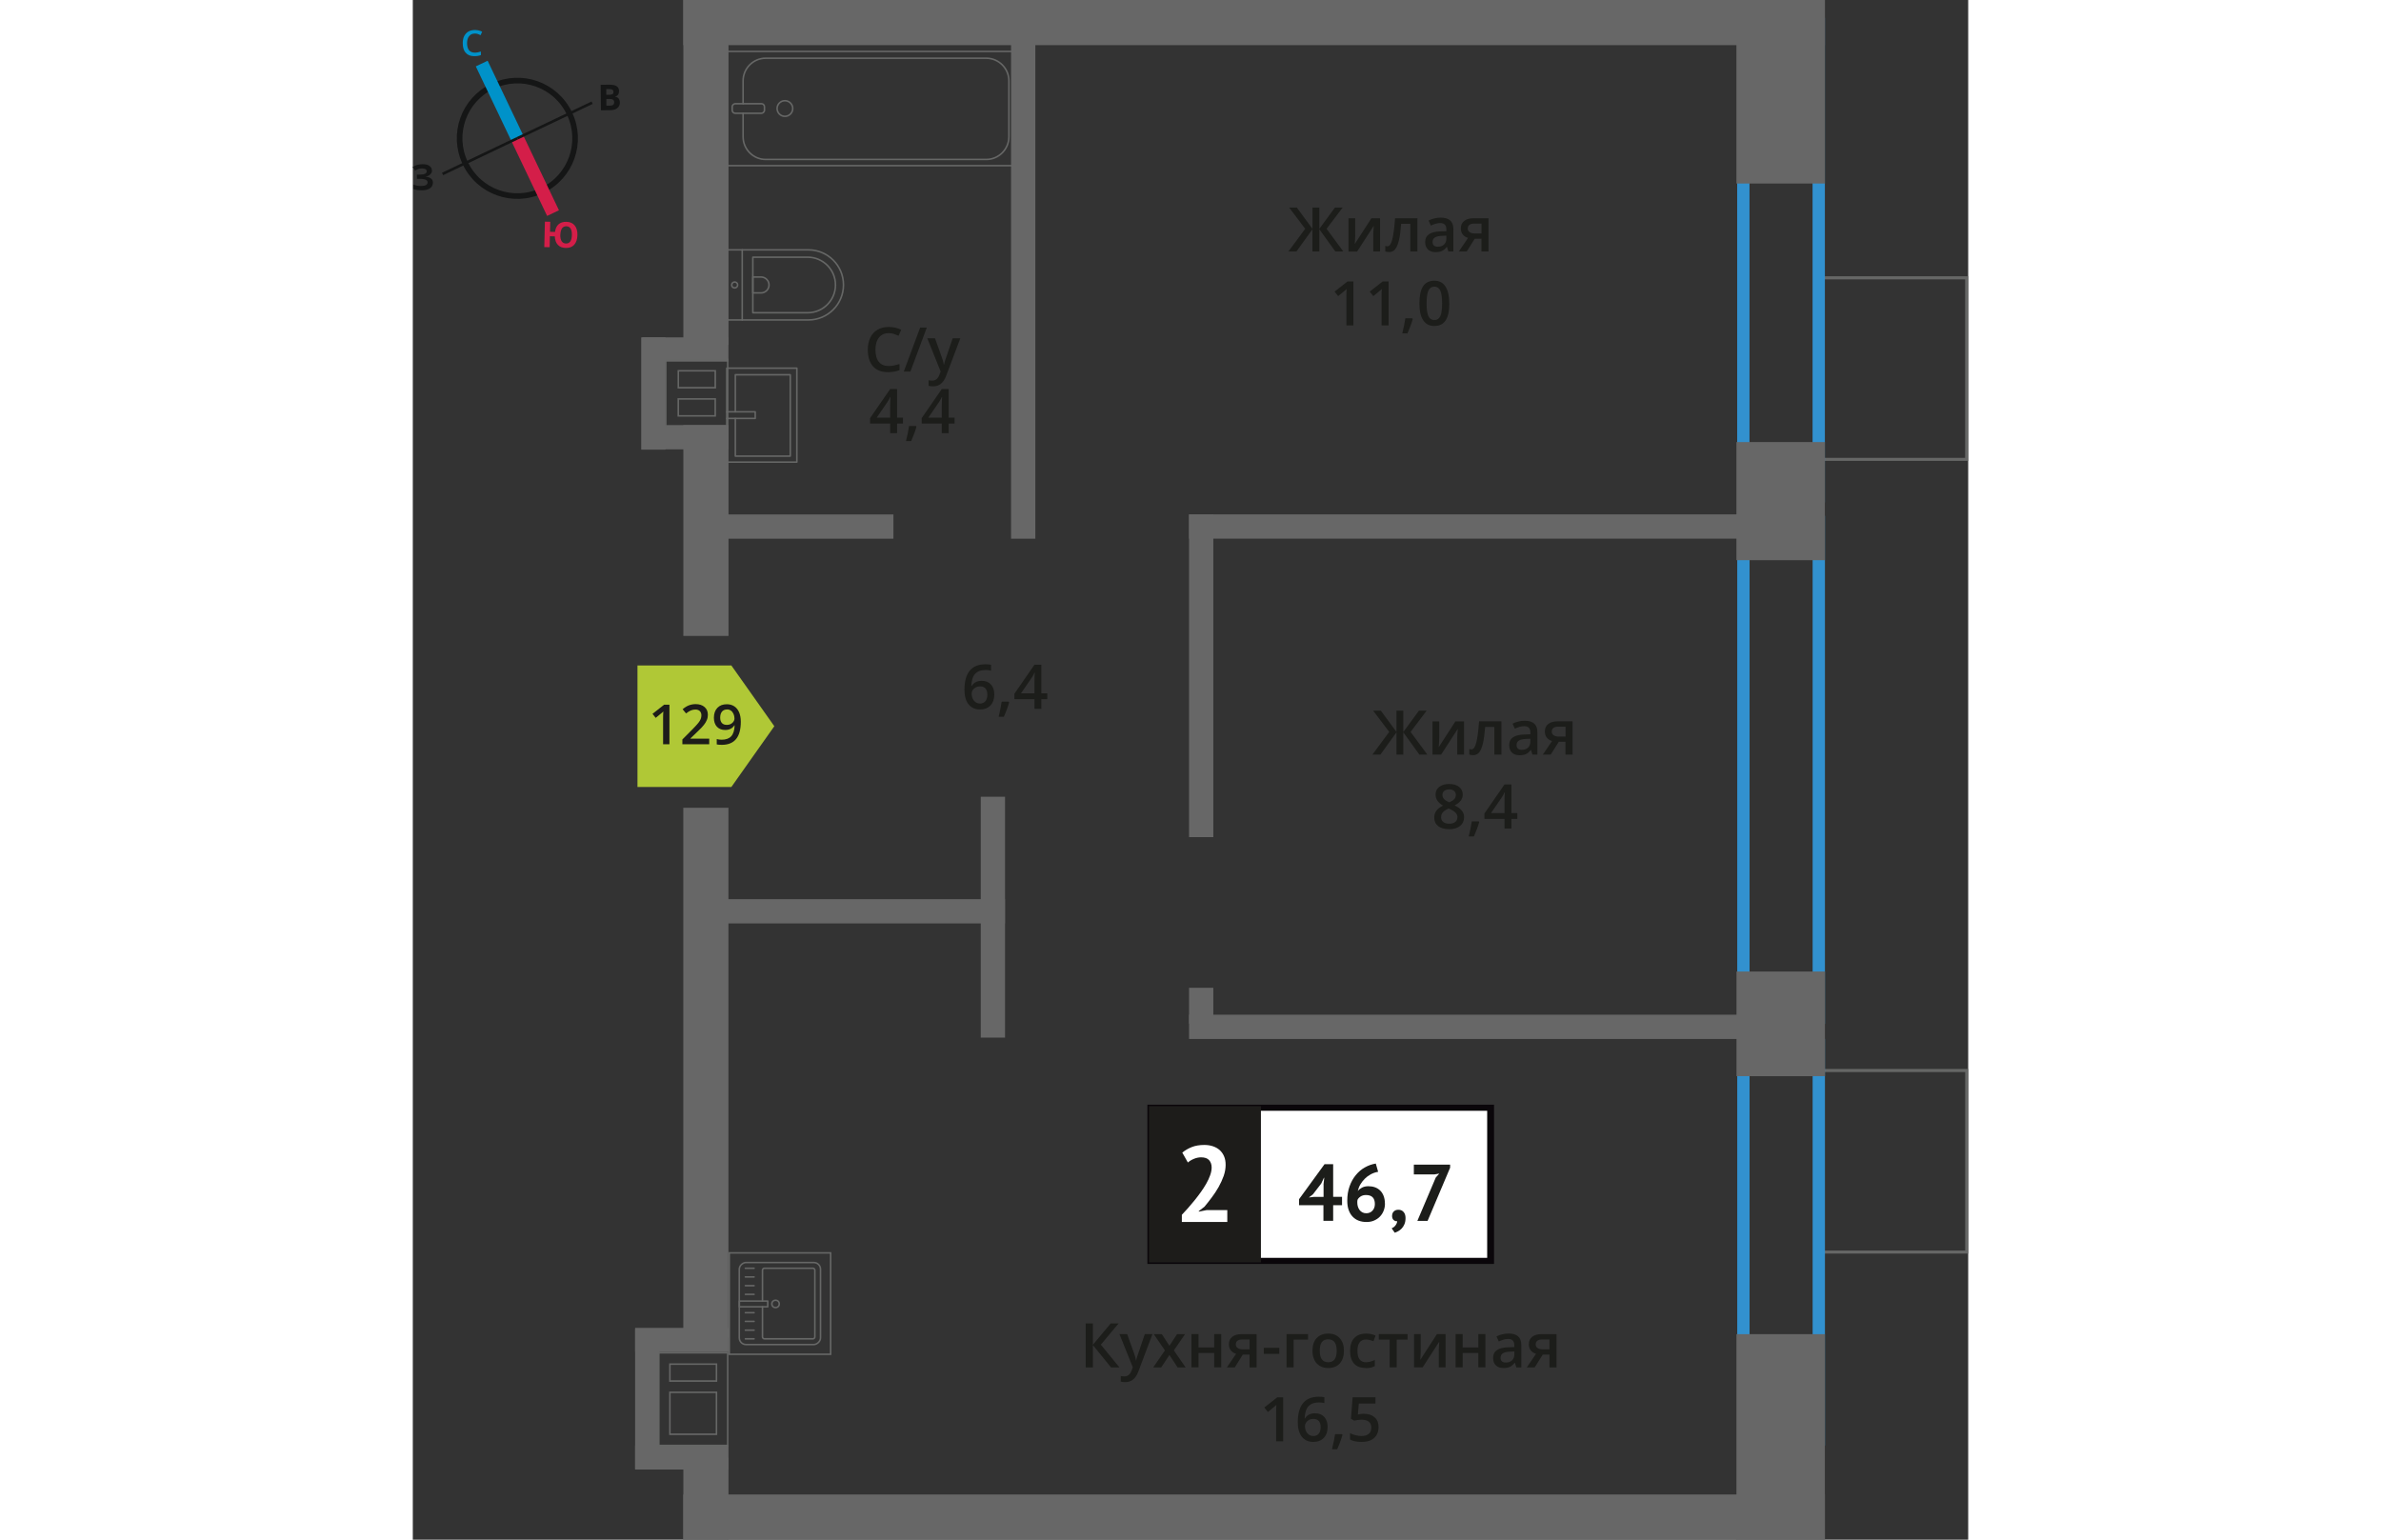 <?xml version="1.0" encoding="UTF-8"?>
<svg xmlns="http://www.w3.org/2000/svg" viewBox="0 0 252.55 250" width="883" height="571">
  <rect x="0" y="0" width="252.55" height="250" fill="#333333" stroke="none"/>
  <defs>
    <style>
      .cls-1 {
        fill: #3291cf;
      }

      .cls-1, .cls-2, .cls-3, .cls-4, .cls-5, .cls-6, .cls-7, .cls-8, .cls-9, .cls-10, .cls-11 {
        stroke-width: 0px;
      }

      .cls-2 {
        fill: #676767;
      }

      .cls-3 {
        fill: #b0c836;
        fill-rule: evenodd;
      }

      .cls-4 {
        fill: #1c1d1a;
      }

      .cls-12 {
        stroke: #0092c9;
      }

      .cls-12, .cls-13 {
        stroke-width: 2.13px;
      }

      .cls-12, .cls-13, .cls-14, .cls-15 {
        stroke-miterlimit: 10;
      }

      .cls-12, .cls-13, .cls-14, .cls-15, .cls-16 {
        fill: none;
      }

      .cls-5 {
        fill: #151616;
      }

      .cls-6 {
        fill: #0092c9;
      }

      .cls-7 {
        fill: #0a060a;
      }

      .cls-13 {
        stroke: #d41e49;
      }

      .cls-14 {
        stroke: #151616;
        stroke-width: .91px;
      }

      .cls-8 {
        fill: #d41e49;
      }

      .cls-15, .cls-17 {
        stroke-width: .5px;
      }

      .cls-15, .cls-16 {
        stroke: #666766;
      }

      .cls-17 {
        stroke: #1d1c1a;
        stroke-miterlimit: 22.93;
      }

      .cls-17, .cls-10 {
        fill: #1d1c1a;
      }

      .cls-9 {
        fill: #fff;
      }

      .cls-16 {
        stroke-linecap: round;
        stroke-linejoin: round;
        stroke-width: .25px;
      }

      .cls-11 {
        fill: #666766;
      }
    </style>
  </defs>
  <g id="Layer_2" data-name="Layer 2">
    <g>
      <rect class="cls-2" x="37.28" y="69.02" width="13.97" height="3.94"/>
      <rect class="cls-2" x="37.28" y="54.78" width="13.97" height="3.94"/>
      <rect class="cls-2" x="29.95" y="61.92" width="18.23" height="3.94" transform="translate(-24.83 102.96) rotate(-90)"/>
      <path class="cls-11" d="M51.01,58.5v10.73s-9.81,0-9.81,0v-10.73h9.81M42.98,63.08h6.01s.25,0,.25,0v-2.75s0-.25,0-.25h-6s-.25,0-.25,0v3M42.98,67.65h6s.25,0,.25,0v-2.75s0-.25,0-.25h-6s-.25,0-.25,0v2.75s0,.25,0,.25M51.26,58.25h-10.31v11.23h10.3s0,0,0,0v-11.23h0ZM43.23,62.83v-2.5h5.75s0,2.5,0,2.5h-5.76ZM43.23,67.4v-2.5s5.75,0,5.75,0v2.5s-5.75,0-5.75,0h0Z"/>
    </g>
  </g>
  <g id="Layer_10" data-name="Layer 10">
    <rect class="cls-15" x="225.65" y="47.94" width="29.48" height="23.82" transform="translate(300.24 -180.54) rotate(90)"/>
    <rect class="cls-15" x="225.65" y="176.65" width="29.48" height="23.82" transform="translate(428.96 -51.83) rotate(90)"/>
  </g>
  <g id="windows">
    <path class="cls-1" d="M227.28,4.91v74.67h-10.24V4.91h10.24M229.28,2.91h-14.24v78.67h14.24V2.91h0Z"/>
    <path class="cls-1" d="M227.29,85.75v78.49h-10.24v-78.49h10.24M229.29,83.75h-14.24v82.49h14.24v-82.49h0Z"/>
    <path class="cls-1" d="M227.29,170.69v62.03h-10.24v-62.03h10.24M229.29,168.69h-14.24v66.03h14.24v-66.03h0Z"/>
  </g>
  <g id="Layer_5" data-name="Layer 5">
    <g>
      <path class="cls-16" d="M50.92,40.57h13.32c3.14,0,5.69,2.55,5.69,5.69h0c0,3.14-2.55,5.69-5.69,5.69h-13.32v-11.38h0Z"/>
      <path class="cls-16" d="M55.21,41.76h8.91c2.49,0,4.51,2.02,4.51,4.51h0c0,2.49-2.02,4.51-4.51,4.51h-8.91v-9.02h0Z"/>
      <path class="cls-16" d="M55.21,44.98h1.34c.71,0,1.29.58,1.29,1.29h0c0,.71-.58,1.29-1.29,1.29h-1.34v-2.58h0Z"/>
      <circle class="cls-16" cx="52.26" cy="46.27" r=".48"/>
      <line class="cls-16" x1="53.49" y1="51.96" x2="53.49" y2="40.57"/>
    </g>
    <g>
      <rect class="cls-16" x="65.16" y="-5.84" width="18.55" height="46.92" transform="translate(56.82 92.06) rotate(-90)"/>
      <rect class="cls-16" x="53.71" y="15" width="1.55" height="5.24" rx=".49" ry=".49" transform="translate(36.86 72.1) rotate(-90)"/>
      <path class="cls-16" d="M53.63,18.39v3.82c0,2.03,1.65,3.68,3.68,3.68h35.8c2.03,0,3.68-1.65,3.68-3.68v-9.08c0-2.03-1.65-3.68-3.68-3.68h-35.8c-2.03,0-3.68,1.65-3.68,3.68v3.71"/>
      <circle class="cls-16" cx="60.42" cy="17.62" r="1.27"/>
    </g>
    <g>
      <rect class="cls-16" x="50.98" y="59.78" width="11.38" height="15.25"/>
      <polyline class="cls-16" points="50.98 66.87 55.6 66.87 55.6 67.94 50.98 67.94"/>
      <polyline class="cls-16" points="52.37 66.87 52.37 60.85 61.29 60.85 61.29 74.06 52.37 74.06 52.37 67.94"/>
    </g>
    <g>
      <g>
        <rect class="cls-16" x="52.95" y="205.07" width="13.32" height="13.19" rx="1.09" ry="1.09" transform="translate(271.27 152.05) rotate(90)"/>
        <path class="cls-16" d="M56.78,212.19v4.88c0,.18.14.32.32.32h7.86c.18,0,.32-.14.32-.32v-10.82c0-.18-.14-.32-.32-.32h-7.86c-.18,0-.32.14-.32.32v5.01"/>
        <circle class="cls-16" cx="58.9" cy="211.72" r=".6"/>
        <rect class="cls-16" x="54.86" y="209.42" width=".93" height="4.61" transform="translate(267.05 156.4) rotate(90)"/>
        <line class="cls-16" x1="54" y1="205.93" x2="55.41" y2="205.93"/>
        <line class="cls-16" x1="54" y1="207.34" x2="55.41" y2="207.34"/>
        <line class="cls-16" x1="54" y1="208.76" x2="55.41" y2="208.76"/>
        <line class="cls-16" x1="54" y1="210.17" x2="55.41" y2="210.17"/>
        <line class="cls-16" x1="54" y1="213.15" x2="55.41" y2="213.15"/>
        <line class="cls-16" x1="54" y1="214.56" x2="55.41" y2="214.56"/>
        <line class="cls-16" x1="54" y1="215.98" x2="55.41" y2="215.98"/>
        <line class="cls-16" x1="54" y1="217.39" x2="55.41" y2="217.39"/>
      </g>
      <path class="cls-11" d="M67.72,203.56v16.21h-16.21v-16.21h16.21M67.97,203.31h-16.71v16.71h16.71v-16.71h0Z"/>
    </g>
  </g>
  <g id="walls">
    <rect class="cls-2" x="207.2" y="7.72" width="29.8" height="14.36" transform="translate(237 -207.2) rotate(90)"/>
    <rect class="cls-2" x="212.51" y="74.19" width="19.18" height="14.36" transform="translate(303.47 -140.73) rotate(90)"/>
    <rect class="cls-2" x="205.42" y="226.13" width="33.37" height="14.36" transform="translate(455.41 11.21) rotate(90)"/>
    <rect class="cls-2" x="213.61" y="159.06" width="16.99" height="14.36" transform="translate(388.35 -55.86) rotate(90)"/>
    <rect class="cls-2" x="43.92" y="0" width="185.36" height="7.33"/>
    <rect class="cls-2" x="43.92" y="242.66" width="185.36" height="7.33"/>
    <rect class="cls-2" x="48.98" y="83.53" width="29.06" height="3.94" transform="translate(127.02 171) rotate(180)"/>
    <rect class="cls-2" x="126.04" y="83.52" width="92.86" height="3.94" transform="translate(344.94 170.98) rotate(180)"/>
    <rect class="cls-2" x="126.04" y="164.77" width="92.86" height="3.94" transform="translate(344.94 333.47) rotate(180)"/>
    <rect class="cls-2" x="48.98" y="146.01" width="47.17" height="3.94" transform="translate(145.13 295.95) rotate(180)"/>
    <rect class="cls-2" x="58.37" y="44.77" width="81.46" height="3.94" transform="translate(52.37 145.84) rotate(-90)"/>
    <rect class="cls-2" x="74.63" y="146.96" width="39.11" height="3.94" transform="translate(-54.74 243.11) rotate(-90)"/>
    <rect class="cls-2" x="101.8" y="107.76" width="52.41" height="3.94" transform="translate(18.28 237.73) rotate(-90)"/>
    <rect class="cls-2" x="125.1" y="161.33" width="5.81" height="3.94" transform="translate(-35.29 291.3) rotate(-90)"/>
    <rect class="cls-2" x="19.59" y="24.34" width="56.01" height="7.33" transform="translate(19.59 75.6) rotate(-90)"/>
    <rect class="cls-2" x="30.47" y="82.47" width="34.23" height="7.33" transform="translate(-38.54 133.73) rotate(-90)"/>
    <rect class="cls-2" x="4.56" y="170.51" width="86.06" height="7.33" transform="translate(-126.59 221.78) rotate(-90)"/>
    <rect class="cls-2" x="40.96" y="239.7" width="13.26" height="7.33" transform="translate(-195.77 290.97) rotate(-90)"/>
    <g>
      <rect class="cls-2" x="36.1" y="215.61" width="15.16" height="3.94"/>
      <rect class="cls-2" x="36.1" y="234.67" width="15.16" height="3.94"/>
      <rect class="cls-2" x="26.69" y="225.2" width="22.75" height="3.94" transform="translate(-189.1 265.23) rotate(-90)"/>
      <path class="cls-11" d="M51.01,219.79v14.79s-10.97,0-10.97,0v-14.79s10.97,0,10.97,0M41.62,224.37h7.56s.25,0,.25,0v-2.75s0-.25,0-.25h-7.56s-.25,0-.25,0v2.75s0,.25,0,.25M41.62,233.01h7.56s.25,0,.25,0v-6.81s0-.25,0-.25h-7.56s-.25,0-.25,0v6.81s0,.25,0,.25M51.26,219.54h-11.47s0,15.29,0,15.29h11.46s0,0,0,0v-15.29h0ZM41.87,224.12v-2.5s7.31,0,7.31,0v2.5s-7.31,0-7.31,0h0ZM41.87,232.76v-6.56s7.31,0,7.31,0v6.56s-7.31,0-7.31,0h0Z"/>
    </g>
  </g>
  <g id="text">
    <g>
      <path class="cls-4" d="M77.28,54.09c-.67,0-1.2.24-1.58.71-.38.47-.58,1.13-.58,1.97s.18,1.54.55,1.99c.37.45.9.67,1.6.67.3,0,.6-.03.88-.09.28-.06.58-.14.88-.23v1c-.56.21-1.19.32-1.9.32-1.04,0-1.85-.32-2.41-.95-.56-.63-.84-1.54-.84-2.72,0-.74.14-1.39.41-1.95.27-.56.67-.98,1.18-1.28.51-.3,1.12-.44,1.81-.44.73,0,1.4.15,2.02.46l-.42.97c-.24-.11-.5-.21-.76-.3-.27-.09-.55-.13-.85-.13Z"/>
      <path class="cls-4" d="M83.46,53.19l-2.66,7.14h-1.08l2.66-7.14h1.08Z"/>
      <path class="cls-4" d="M83.54,54.93h1.25l1.1,3.06c.17.44.28.85.33,1.23h.04c.03-.18.08-.4.16-.65.08-.25.49-1.47,1.24-3.64h1.24l-2.31,6.12c-.42,1.12-1.12,1.68-2.1,1.68-.25,0-.5-.03-.74-.08v-.91c.17.04.37.06.59.06.55,0,.94-.32,1.17-.96l.2-.51-2.17-5.4Z"/>
      <path class="cls-4" d="M79.59,68.77h-.96v1.56h-1.12v-1.56h-3.26v-.88l3.26-4.72h1.12v4.65h.96v.95ZM77.51,67.82v-1.79c0-.64.02-1.16.05-1.57h-.04c-.09.21-.23.47-.43.78l-1.77,2.58h2.19Z"/>
      <path class="cls-4" d="M81.78,69.28c-.16.61-.44,1.38-.86,2.34h-.84c.22-.88.39-1.7.5-2.45h1.13l.07.11Z"/>
      <path class="cls-4" d="M87.97,68.77h-.96v1.56h-1.12v-1.56h-3.26v-.88l3.26-4.72h1.12v4.65h.96v.95ZM85.89,67.82v-1.79c0-.64.02-1.16.05-1.57h-.04c-.09.21-.23.47-.43.78l-1.77,2.58h2.19Z"/>
    </g>
    <g>
      <g>
        <path class="cls-4" d="M114.74,222.03h-1.37l-2.94-3.62v3.62h-1.17v-7.14h1.17v3.46l2.89-3.46h1.28l-2.88,3.45,3.02,3.69Z"/>
        <path class="cls-4" d="M114.74,216.62h1.25l1.1,3.06c.17.44.28.85.33,1.23h.04c.03-.18.08-.4.16-.65.08-.26.49-1.47,1.24-3.64h1.24l-2.31,6.12c-.42,1.12-1.12,1.68-2.1,1.68-.25,0-.5-.03-.74-.08v-.91c.17.04.37.06.59.06.55,0,.94-.32,1.17-.96l.2-.51-2.17-5.4Z"/>
        <path class="cls-4" d="M122.12,219.27l-1.81-2.64h1.31l1.23,1.89,1.24-1.89h1.3l-1.82,2.64,1.91,2.76h-1.3l-1.33-2.02-1.33,2.02h-1.3l1.9-2.76Z"/>
        <path class="cls-4" d="M127.58,216.62v2.17h2.54v-2.17h1.15v5.4h-1.15v-2.33h-2.54v2.33h-1.15v-5.4h1.15Z"/>
        <path class="cls-4" d="M133.46,222.03h-1.28l1.5-2.21c-.36-.1-.65-.29-.86-.56s-.31-.6-.31-1c0-.51.18-.91.55-1.2s.86-.43,1.49-.43h2.46v5.4h-1.15v-2.08h-1.09l-1.31,2.08ZM133.63,218.27c0,.28.1.48.32.62.21.14.49.21.85.21h1.07v-1.6h-1.25c-.31,0-.55.07-.72.2-.17.13-.26.32-.26.57Z"/>
        <path class="cls-4" d="M138.18,219.83v-.98h2.51v.98h-2.51Z"/>
        <path class="cls-4" d="M145.36,216.62v.9h-2.34v4.5h-1.15v-5.4h3.49Z"/>
        <path class="cls-4" d="M151.19,219.32c0,.88-.23,1.57-.68,2.07-.45.5-1.08.74-1.89.74-.5,0-.95-.11-1.34-.34-.39-.23-.69-.55-.89-.98-.21-.43-.31-.92-.31-1.48,0-.88.22-1.56.67-2.05.45-.49,1.08-.74,1.9-.74s1.4.25,1.86.75.68,1.18.68,2.03ZM147.26,219.32c0,1.25.46,1.87,1.38,1.87s1.37-.62,1.37-1.87-.46-1.85-1.38-1.85c-.48,0-.83.16-1.05.48-.22.32-.32.78-.32,1.37Z"/>
        <path class="cls-4" d="M154.69,222.12c-.82,0-1.44-.24-1.86-.71-.42-.48-.64-1.16-.64-2.05s.22-1.61.67-2.09c.45-.49,1.09-.73,1.93-.73.57,0,1.08.11,1.54.32l-.35.92c-.49-.19-.89-.28-1.2-.28-.93,0-1.4.62-1.4,1.86,0,.61.12,1.06.35,1.37.23.3.57.46,1.02.46.51,0,.99-.13,1.45-.38v1c-.21.12-.42.21-.66.26-.23.05-.52.08-.85.08Z"/>
        <path class="cls-4" d="M161.52,216.62v.9h-1.76v4.5h-1.15v-4.5h-1.76v-.9h4.67Z"/>
        <path class="cls-4" d="M163.66,216.62v2.77c0,.32-.03.8-.08,1.42l2.71-4.19h1.4v5.4h-1.1v-2.72c0-.15,0-.39.03-.73.02-.33.03-.58.05-.73l-2.7,4.18h-1.4v-5.4h1.1Z"/>
        <path class="cls-4" d="M170.47,216.62v2.17h2.54v-2.17h1.15v5.4h-1.15v-2.33h-2.54v2.33h-1.15v-5.4h1.15Z"/>
        <path class="cls-4" d="M179.18,222.03l-.23-.75h-.04c-.26.33-.52.55-.79.67-.26.12-.6.18-1.02.18-.53,0-.95-.14-1.24-.43-.3-.29-.45-.69-.45-1.22,0-.56.21-.98.62-1.26s1.04-.44,1.89-.46l.93-.03v-.29c0-.34-.08-.6-.24-.77-.16-.17-.41-.26-.75-.26-.28,0-.54.04-.8.12-.25.08-.5.18-.73.29l-.37-.82c.29-.15.61-.27.96-.35.35-.08.68-.12.99-.12.69,0,1.21.15,1.55.45.35.3.53.77.53,1.41v3.64h-.82ZM177.48,221.24c.42,0,.75-.12,1-.35.25-.23.38-.56.38-.98v-.47l-.69.03c-.54.02-.93.11-1.18.27-.25.16-.37.41-.37.74,0,.24.07.43.21.56s.36.2.64.2Z"/>
        <path class="cls-4" d="M182.16,222.03h-1.28l1.5-2.21c-.36-.1-.65-.29-.86-.56s-.31-.6-.31-1c0-.51.18-.91.55-1.2s.86-.43,1.49-.43h2.46v5.4h-1.15v-2.08h-1.09l-1.31,2.08ZM182.32,218.27c0,.28.1.48.32.62.21.14.49.21.85.21h1.07v-1.6h-1.25c-.31,0-.55.07-.72.2-.17.13-.26.32-.26.57Z"/>
        <path class="cls-4" d="M141.33,234.03h-1.15v-4.61c0-.55.01-.99.04-1.31-.08.08-.17.17-.28.26-.11.09-.47.39-1.1.9l-.58-.73,2.1-1.65h.96v7.14Z"/>
        <path class="cls-4" d="M143.69,230.98c0-2.79,1.14-4.19,3.41-4.19.36,0,.66.03.91.08v.96c-.25-.07-.53-.11-.86-.11-.76,0-1.34.21-1.72.62s-.59,1.07-.62,1.97h.06c.15-.26.37-.47.64-.61.28-.15.6-.22.98-.22.65,0,1.15.2,1.51.6.36.4.54.94.54,1.62,0,.75-.21,1.34-.63,1.78-.42.43-.99.65-1.71.65-.51,0-.96-.12-1.33-.37-.38-.25-.67-.6-.87-1.07-.2-.47-.3-1.04-.3-1.7ZM146.18,233.18c.39,0,.7-.13.91-.38.21-.25.32-.62.32-1.09,0-.41-.1-.73-.3-.97-.2-.23-.5-.35-.9-.35-.25,0-.48.05-.68.16-.21.11-.37.25-.49.43-.12.18-.18.37-.18.56,0,.46.12.85.37,1.16.25.31.57.47.96.47Z"/>
        <path class="cls-4" d="M150.95,232.98c-.16.61-.44,1.39-.86,2.34h-.84c.22-.88.39-1.7.5-2.45h1.13l.07.11Z"/>
        <path class="cls-4" d="M154.47,229.57c.72,0,1.29.19,1.71.57s.63.9.63,1.56c0,.76-.24,1.36-.72,1.79-.48.43-1.15.64-2.03.64-.8,0-1.42-.13-1.88-.39v-1.04c.26.15.57.27.91.35.34.08.66.12.95.12.52,0,.91-.12,1.18-.35.27-.23.41-.57.41-1.02,0-.85-.54-1.28-1.63-1.28-.15,0-.34.02-.57.05-.22.03-.42.07-.59.1l-.51-.3.27-3.49h3.71v1.02h-2.7l-.16,1.77c.11-.02.25-.04.42-.07.17-.03.37-.04.6-.04Z"/>
      </g>
      <g>
        <rect class="cls-9" x="119.78" y="179.86" width="54.7" height="24.87"/>
        <path class="cls-7" d="M174.47,180.36h-54.1v23.88h54.1v-23.88ZM119.83,179.37h55.73v25.86h-56.28v-25.86h.55Z"/>
        <rect class="cls-17" x="119.78" y="179.86" width="17.68" height="24.87"/>
        <g>
          <path class="cls-4" d="M150.88,195.69h-1.44v2.54h-1.58v-2.54h-3.96v-.97l4.14-5.69h1.4v5.3h1.44v1.36ZM147.87,192.34l.12-1.1h-.05l-.44.94-1.36,1.76-.65.5.84-.1h1.55v-2Z"/>
          <path class="cls-4" d="M157.85,195.41c0,.43-.07.82-.22,1.19-.14.37-.35.68-.61.95-.26.27-.58.48-.95.64-.37.16-.78.23-1.22.23s-.87-.07-1.25-.21c-.38-.14-.71-.36-.99-.65-.28-.29-.5-.65-.65-1.08-.16-.44-.23-.94-.23-1.51,0-.86.12-1.64.37-2.34s.58-1.3,1.01-1.82.91-.94,1.47-1.25c.56-.32,1.16-.53,1.78-.63l.38,1.34c-.44.07-.83.21-1.2.41-.37.2-.69.44-.97.72-.28.28-.52.59-.72.93-.2.34-.33.7-.41,1.06.17-.22.4-.4.68-.55.28-.15.63-.23,1.04-.23.39,0,.75.06,1.08.18.33.12.61.3.85.54s.42.53.55.88c.13.35.2.75.2,1.2ZM156.21,195.5c0-.97-.48-1.46-1.44-1.46-.35,0-.64.08-.88.24-.24.16-.41.34-.5.55-.02.1-.03.18-.03.25v.21c0,.21.03.42.09.62.06.2.15.39.27.55.12.16.27.29.45.39.18.1.4.15.65.15.41,0,.74-.14,1-.42.26-.28.39-.63.39-1.07Z"/>
          <path class="cls-4" d="M159.01,197.4c0-.3.1-.53.29-.71s.44-.26.72-.26c.37,0,.65.12.86.37.21.24.31.57.31.97s-.06.73-.18,1.01c-.12.28-.27.52-.45.7-.18.19-.37.33-.57.44-.21.11-.39.19-.55.24l-.5-.71c.23-.1.44-.25.61-.47s.27-.45.29-.69c-.2.03-.39-.04-.57-.18-.18-.15-.27-.39-.27-.72Z"/>
          <path class="cls-4" d="M163.11,198.24l2.99-7.04.57-.64-.78.13h-3.35v-1.59h5.89v.5l-3.66,8.64h-1.66Z"/>
        </g>
        <path class="cls-9" d="M131.98,189.14c0,.6-.11,1.2-.32,1.81-.22.61-.49,1.2-.82,1.79-.33.58-.7,1.15-1.11,1.69-.4.54-.8,1.04-1.18,1.5l-.93.72v.09l1.26-.25h3.37v1.93h-7.38v-1.17c.28-.29.6-.63.95-1.03s.7-.81,1.06-1.25c.36-.44.7-.89,1.04-1.36.34-.47.64-.94.91-1.41.27-.47.48-.93.64-1.38.16-.44.24-.87.24-1.26,0-.48-.14-.87-.41-1.18-.28-.31-.71-.46-1.31-.46-.37,0-.76.08-1.15.24-.39.16-.72.36-.99.6l-.91-1.61c.46-.37.97-.67,1.55-.9.58-.23,1.26-.34,2.04-.34.5,0,.96.07,1.38.21.42.14.78.34,1.09.61.3.27.54.6.72,1.01s.26.87.26,1.41Z"/>
      </g>
    </g>
    <g>
      <path class="cls-4" d="M89.57,112.05c0-2.79,1.14-4.19,3.41-4.19.36,0,.66.03.91.08v.96c-.25-.07-.54-.11-.86-.11-.77,0-1.34.21-1.72.62-.38.41-.59,1.07-.62,1.97h.06c.15-.26.37-.47.64-.61.28-.15.6-.22.98-.22.65,0,1.15.2,1.51.6.36.4.54.94.54,1.62,0,.75-.21,1.34-.63,1.78-.42.43-.99.65-1.71.65-.51,0-.96-.12-1.33-.37-.38-.25-.67-.6-.87-1.07-.2-.47-.3-1.04-.3-1.7ZM92.06,114.24c.39,0,.7-.13.91-.38.21-.25.32-.62.32-1.09,0-.41-.1-.73-.3-.97-.2-.23-.5-.35-.9-.35-.25,0-.47.05-.68.16-.21.11-.37.25-.49.43-.12.18-.18.37-.18.56,0,.46.12.85.37,1.16.25.31.57.47.96.47Z"/>
      <path class="cls-4" d="M96.83,114.04c-.16.61-.44,1.39-.86,2.34h-.85c.22-.88.39-1.7.5-2.45h1.13l.07.11Z"/>
      <path class="cls-4" d="M103.02,113.53h-.96v1.56h-1.12v-1.56h-3.26v-.88l3.26-4.72h1.12v4.65h.96v.95ZM100.94,112.58v-1.79c0-.64.02-1.16.05-1.57h-.04c-.09.21-.23.48-.43.78l-1.77,2.58h2.19Z"/>
    </g>
    <g>
      <path class="cls-4" d="M158.54,118.84l-2.61-3.45h1.25l2.54,3.46v-3.46h1.11v3.46l2.54-3.46h1.25l-2.61,3.45,2.72,3.69h-1.29l-2.61-3.62v3.62h-1.11v-3.62l-2.61,3.62h-1.3l2.73-3.69Z"/>
      <path class="cls-4" d="M166.66,117.13v2.77c0,.32-.03.8-.08,1.42l2.71-4.19h1.4v5.4h-1.1v-2.72c0-.15,0-.39.03-.73.02-.34.03-.58.05-.73l-2.7,4.18h-1.4v-5.4h1.1Z"/>
      <path class="cls-4" d="M176.77,122.53h-1.16v-4.5h-1.49c-.09,1.16-.21,2.06-.37,2.71-.16.65-.36,1.13-.61,1.43-.25.3-.57.45-.97.45-.25,0-.46-.04-.63-.11v-.9c.12.04.24.07.36.07.33,0,.59-.37.78-1.12.19-.75.34-1.89.45-3.43h3.63v5.4Z"/>
      <path class="cls-4" d="M181.79,122.53l-.23-.75h-.04c-.26.33-.52.55-.79.67-.26.12-.6.18-1.02.18-.53,0-.95-.14-1.24-.43-.3-.29-.45-.69-.45-1.22,0-.56.21-.98.62-1.26s1.04-.44,1.89-.46l.93-.03v-.29c0-.35-.08-.6-.24-.77-.16-.17-.41-.26-.75-.26-.28,0-.54.04-.8.12-.25.08-.5.18-.73.29l-.37-.82c.29-.15.61-.27.96-.35.35-.08.68-.12.99-.12.69,0,1.21.15,1.55.45.35.3.53.77.53,1.41v3.64h-.82ZM180.08,121.75c.42,0,.75-.12,1-.35.25-.23.38-.56.38-.98v-.47l-.69.03c-.54.02-.93.11-1.18.27-.25.16-.37.41-.37.74,0,.24.07.43.21.56s.36.2.64.2Z"/>
      <path class="cls-4" d="M184.76,122.53h-1.28l1.5-2.21c-.36-.1-.65-.29-.86-.56s-.31-.6-.31-1c0-.51.18-.91.55-1.2s.86-.43,1.49-.43h2.46v5.4h-1.15v-2.08h-1.09l-1.31,2.08ZM184.93,118.77c0,.28.1.48.32.62.21.14.49.21.85.21h1.07v-1.6h-1.25c-.31,0-.55.07-.72.2-.17.13-.26.32-.26.57Z"/>
      <path class="cls-4" d="M168.28,127.3c.68,0,1.21.16,1.61.47.39.31.59.73.59,1.25,0,.73-.44,1.31-1.32,1.75.56.28.96.57,1.19.88.24.31.35.65.35,1.04,0,.59-.22,1.06-.65,1.42-.43.35-1.02.53-1.76.53s-1.38-.17-1.8-.5-.64-.8-.64-1.41c0-.4.11-.75.33-1.07.22-.32.59-.6,1.1-.85-.44-.26-.75-.54-.93-.83-.19-.29-.28-.62-.28-.98,0-.52.2-.93.61-1.24s.94-.46,1.59-.46ZM166.96,132.68c0,.34.12.6.36.79.24.19.56.28.97.28s.75-.1.98-.29c.23-.19.35-.46.35-.79,0-.26-.11-.5-.32-.72-.21-.22-.54-.42-.98-.61l-.14-.06c-.43.19-.74.4-.93.62-.19.23-.28.49-.28.78ZM168.27,128.18c-.33,0-.59.08-.79.24s-.3.38-.3.66c0,.17.04.32.11.45.07.13.18.25.31.36.14.11.37.24.69.39.39-.17.67-.35.83-.54.16-.19.24-.41.24-.67,0-.28-.1-.5-.3-.66-.2-.16-.47-.24-.8-.24Z"/>
      <path class="cls-4" d="M173.15,133.48c-.16.61-.44,1.38-.86,2.34h-.84c.22-.88.39-1.7.5-2.45h1.13l.07.11Z"/>
      <path class="cls-4" d="M179.34,132.97h-.96v1.56h-1.12v-1.56h-3.26v-.88l3.26-4.72h1.12v4.65h.96v.95ZM177.26,132.02v-1.79c0-.64.02-1.16.05-1.57h-.04c-.09.21-.23.47-.43.78l-1.77,2.58h2.19Z"/>
    </g>
    <g>
      <path class="cls-4" d="M144.9,37.15l-2.61-3.45h1.25l2.54,3.46v-3.46h1.11v3.46l2.54-3.46h1.25l-2.61,3.45,2.72,3.69h-1.29l-2.61-3.62v3.62h-1.11v-3.62l-2.61,3.62h-1.3l2.73-3.69Z"/>
      <path class="cls-4" d="M153.02,35.44v2.77c0,.32-.03.8-.08,1.42l2.71-4.19h1.4v5.4h-1.1v-2.72c0-.15,0-.39.03-.73.02-.33.03-.58.05-.73l-2.7,4.18h-1.4v-5.4h1.1Z"/>
      <path class="cls-4" d="M163.13,40.84h-1.16v-4.5h-1.49c-.09,1.16-.21,2.06-.37,2.71-.16.65-.36,1.13-.61,1.43-.25.3-.57.45-.97.45-.25,0-.46-.04-.63-.11v-.9c.12.05.24.07.36.07.33,0,.59-.37.78-1.12.19-.75.34-1.89.45-3.43h3.63v5.4Z"/>
      <path class="cls-4" d="M168.15,40.84l-.23-.75h-.04c-.26.33-.52.55-.79.67-.26.12-.6.18-1.02.18-.53,0-.95-.14-1.24-.43-.3-.29-.45-.69-.45-1.22,0-.56.21-.98.62-1.26s1.04-.44,1.89-.46l.93-.03v-.29c0-.34-.08-.6-.24-.77-.16-.17-.41-.26-.75-.26-.28,0-.54.04-.8.12-.25.08-.5.18-.73.29l-.37-.82c.29-.15.61-.27.96-.35.35-.08.68-.12.99-.12.69,0,1.21.15,1.55.45.35.3.53.77.53,1.41v3.64h-.82ZM166.44,40.06c.42,0,.75-.12,1-.35.25-.23.38-.56.38-.98v-.47l-.69.03c-.54.02-.93.11-1.18.27-.25.16-.37.41-.37.74,0,.24.07.43.21.56s.36.2.64.2Z"/>
      <path class="cls-4" d="M171.12,40.84h-1.28l1.5-2.21c-.36-.1-.65-.29-.86-.56s-.31-.6-.31-1c0-.51.18-.91.55-1.2s.86-.43,1.49-.43h2.46v5.4h-1.15v-2.08h-1.09l-1.31,2.08ZM171.29,37.08c0,.28.1.48.32.62.21.14.49.21.85.21h1.07v-1.6h-1.25c-.31,0-.55.07-.72.2-.17.13-.26.32-.26.57Z"/>
      <path class="cls-4" d="M152.74,52.84h-1.15v-4.61c0-.55.01-.99.04-1.31-.08.08-.17.17-.28.26-.11.09-.47.39-1.1.9l-.58-.73,2.1-1.65h.96v7.14Z"/>
      <path class="cls-4" d="M158.45,52.84h-1.15v-4.61c0-.55.01-.99.04-1.31-.08.08-.17.17-.28.26-.11.09-.47.39-1.1.9l-.58-.73,2.1-1.65h.96v7.14Z"/>
      <path class="cls-4" d="M162.36,51.79c-.16.61-.44,1.39-.86,2.34h-.84c.22-.88.39-1.7.5-2.45h1.13l.07.11Z"/>
      <path class="cls-4" d="M168.3,49.27c0,1.24-.2,2.16-.6,2.76-.4.6-1.01.9-1.83.9s-1.4-.31-1.81-.93c-.41-.62-.62-1.53-.62-2.73s.2-2.19.6-2.79c.4-.6,1.01-.9,1.82-.9s1.4.31,1.81.94.62,1.54.62,2.74ZM164.61,49.27c0,.97.1,1.67.3,2.08.2.42.52.62.96.62s.76-.21.96-.63c.2-.42.3-1.11.3-2.08s-.1-1.65-.3-2.08c-.2-.43-.53-.64-.96-.64s-.76.21-.96.63c-.2.42-.3,1.12-.3,2.09Z"/>
    </g>
    <g>
      <polygon class="cls-3" points="51.73 127.78 51.73 127.78 55.21 122.85 58.7 117.92 55.21 112.98 51.73 108.06 51.73 108.05 51.73 108.05 36.48 108.05 36.48 127.78 51.73 127.78 51.73 127.78"/>
      <g>
        <path class="cls-10" d="M41.67,120.85h-1.03v-4.15c0-.5.01-.89.04-1.18-.07.07-.15.15-.25.23-.1.09-.43.36-.99.81l-.52-.65,1.89-1.49h.86v6.42Z"/>
        <path class="cls-10" d="M48.13,120.85h-4.36v-.78l1.66-1.67c.49-.5.81-.86.97-1.07.16-.21.28-.41.35-.59.07-.18.11-.38.11-.59,0-.29-.09-.52-.26-.69-.17-.17-.42-.25-.72-.25-.25,0-.48.05-.71.14-.23.09-.5.26-.8.49l-.56-.68c.36-.3.71-.52,1.04-.64s.7-.19,1.08-.19c.6,0,1.08.16,1.44.47.36.31.54.73.54,1.26,0,.29-.05.57-.16.83-.1.26-.26.53-.48.81-.21.28-.57.65-1.07,1.12l-1.12,1.08v.04h3.05v.91Z"/>
        <path class="cls-10" d="M53.26,117.17c0,1.27-.26,2.21-.77,2.83-.51.62-1.28.94-2.3.94-.39,0-.67-.02-.84-.07v-.87c.26.07.52.11.79.11.7,0,1.22-.19,1.56-.56s.53-.96.56-1.77h-.05c-.17.26-.38.45-.63.57-.25.12-.53.18-.86.18-.57,0-1.01-.18-1.34-.53-.32-.35-.49-.84-.49-1.46,0-.67.19-1.21.56-1.6.38-.4.89-.59,1.54-.59.46,0,.86.11,1.2.33s.6.54.79.97c.18.42.28.93.28,1.52ZM51.02,115.2c-.36,0-.63.12-.82.35-.19.23-.29.56-.29.98,0,.37.09.65.27.86.18.21.45.31.81.31s.64-.1.88-.31c.24-.21.36-.45.36-.73,0-.26-.05-.5-.15-.73-.1-.23-.24-.41-.42-.54-.18-.13-.39-.2-.62-.2Z"/>
      </g>
    </g>
    <g>
      <path class="cls-14" d="M12.95,14c4.68-2.24,10.27-.25,12.49,4.43,2.23,4.66.25,10.27-4.43,12.49-4.68,2.24-10.27.25-12.49-4.43-2.24-4.68-.25-10.27,4.43-12.49Z"/>
      <line class="cls-12" x1="11.19" y1="10.32" x2="16.98" y2="22.46"/>
      <line class="cls-13" x1="22.77" y1="34.6" x2="16.98" y2="22.46"/>
      <polygon class="cls-5" points="4.74 28.05 16.88 22.26 17.07 22.64 4.93 28.44 4.74 28.05"/>
      <rect class="cls-5" x="16.32" y="19.35" width="13.45" height=".43" transform="translate(-6.17 11.79) rotate(-25.43)"/>
      <path class="cls-6" d="M10.06,5.45c-.39,0-.69.14-.91.42-.22.26-.34.65-.34,1.13s.1.89.31,1.15c.22.26.52.39.92.4.18,0,.35-.02.52-.05s.33-.07.5-.13v.57c-.32.13-.69.18-1.1.18-.61,0-1.07-.19-1.38-.57-.33-.35-.47-.89-.47-1.56,0-.43.08-.81.23-1.13.17-.31.39-.57.69-.74.3-.16.65-.25,1.06-.25s.8.1,1.17.27l-.25.57c-.15-.08-.3-.13-.44-.19-.17-.04-.31-.08-.5-.08"/>
      <path class="cls-8" d="M26.73,38.2c-.02.67-.2,1.18-.52,1.54-.32.36-.79.54-1.38.52-.54-.01-.96-.17-1.27-.5-.31-.32-.48-.79-.5-1.38l-.8-.02-.04,1.78-.87-.02.1-4.13.87.02-.04,1.63.81.02c.07-.55.26-.96.59-1.25.32-.27.73-.41,1.27-.39.59.01,1.03.21,1.34.59.31.38.46.9.44,1.59M23.95,38.13c-.01.44.07.8.22,1.04.16.23.38.36.68.37.63.02.96-.44.98-1.37.01-.46-.05-.82-.21-1.06-.14-.23-.36-.36-.68-.37s-.54.12-.71.33c-.15.24-.26.59-.27,1.05"/>
      <path class="cls-5" d="M30.51,13.77l1.3-.02c.57,0,1,.06,1.26.23.28.16.41.42.42.79,0,.24-.05.45-.16.61-.13.15-.27.26-.46.28v.04c.26.05.45.16.56.31.11.17.19.39.19.65,0,.37-.14.67-.4.88-.27.23-.64.34-1.11.35l-1.56.02-.05-4.13ZM31.42,15.39h.5c.24,0,.41-.05.52-.12.11-.08.15-.19.14-.37,0-.15-.06-.26-.17-.33-.11-.07-.3-.11-.56-.1h-.44s.01.93.01.93ZM31.43,16.08v1.07s.57,0,.57,0c.24,0,.43-.04.54-.14.11-.09.16-.24.16-.43,0-.33-.25-.52-.73-.51h-.54Z"/>
      <path class="cls-5" d="M3.12,27.67c0,.26-.09.48-.29.65-.18.19-.42.3-.76.34v.02c.39.03.67.14.88.3.21.16.32.38.32.66,0,.39-.16.69-.45.91-.31.23-.74.34-1.27.35-.61,0-1.09-.06-1.47-.2v-.74c.16.07.38.14.62.19.22.03.45.05.67.05.69-.01,1.03-.2,1.03-.61,0-.18-.12-.33-.34-.42-.22-.09-.56-.14-1-.13h-.39s-.01-.68-.01-.68h.35c.44-.01.76-.05.96-.13.18-.09.29-.23.29-.43,0-.13-.06-.24-.19-.33-.13-.07-.32-.12-.58-.12-.39,0-.76.12-1.11.35l-.4-.57c.24-.15.48-.29.75-.36.26-.06.55-.1.87-.11.45,0,.82.08,1.08.26.26.18.41.42.42.73"/>
    </g>
  </g>
</svg>